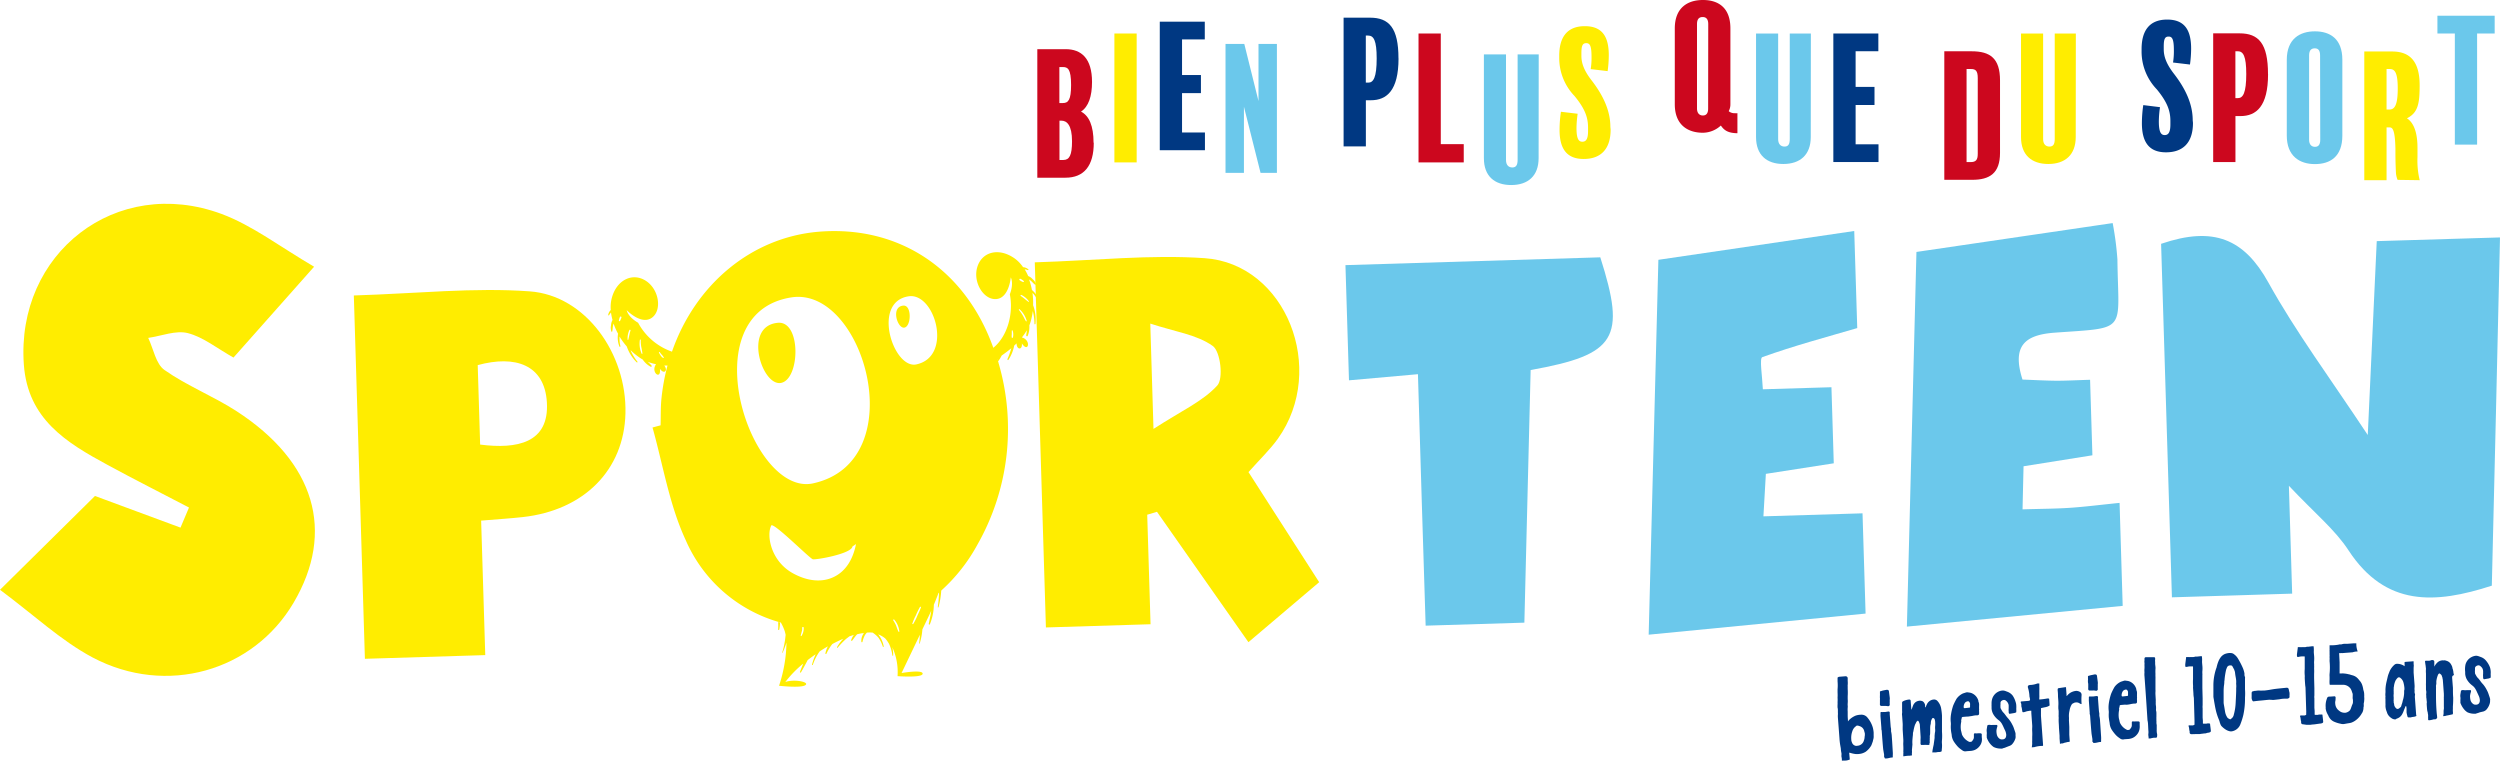 <svg id="Calque_1" data-name="Calque 1" xmlns="http://www.w3.org/2000/svg" viewBox="0 0 473.82 144.2">
  <defs>
    <style>
      .cls-1 {
        fill: #6bc8eb;
      }

      .cls-2 {
        fill: #ffed00;
      }

      .cls-3 {
        fill: #cc071e;
      }

      .cls-4 {
        fill: #003882;
      }
    </style>
  </defs>
  <path class="cls-1" d="M448.76,82.4c.64-13.81,1.16-25.07,1.7-36.7L473.82,45c-.53,22.55-1,44.23-1.55,66-10.76,3.5-20.13,4-27.13-6.65-2.6-4-6.44-7.07-11.33-12.28.25,8.26.43,14.18.62,20.44l-22.79.7c-.7-22.76-1.38-45-2.05-67,10-3.42,15.77-.9,20.34,7.35,5.18,9.34,11.62,18,18.83,28.89"/>
  <path class="cls-2" d="M0,111.78,18,94l16.21,6c.54-1.27,1.08-2.54,1.61-3.81-5.14-2.69-10.33-5.3-15.42-8.07C12.6,83.9,5.26,79.44,4.52,69.1,3,48,22,33.15,42,40.55c5.82,2.17,11,6.17,17.53,10L44.25,67.77c-3.12-1.75-5.7-3.87-8.63-4.63-2.28-.59-5,.54-7.53.9,1,2.08,1.44,4.94,3.09,6.09,4.27,3,9.23,4.94,13.61,7.77,14.94,9.66,18.8,22.87,10.85,36.34C48,127.21,31.56,132,17.57,124.62c-6-3.19-11.15-8.07-17.57-12.84"/>
  <path class="cls-2" d="M218.62,81.29c5.33-3.45,9.38-5.24,12.1-8.24,1.19-1.31.59-6.45-.87-7.48-3-2.15-7.18-2.71-11.84-4.24.21,6.93.36,11.71.61,20m18,8.14,13.4,20.87-13.41,11.37L219.28,97l-1.85.55c.21,6.73.41,13.46.63,20.76l-19.83.61c-.69-22.62-1.38-45.36-2.11-69.2,11.51-.35,21.91-1.5,32.19-.79C243.74,50,251.58,70,242.2,83.14c-1.5,2.09-3.41,3.9-5.53,6.29"/>
  <path class="cls-2" d="M91,84.26c7,.9,13.11-.3,12.65-8-.43-7.15-6-9-13.11-7.06.15,4.81.3,9.59.46,15.08M67.06,56c12-.37,22.77-1.55,33.34-.78S118.83,67,118.54,78.36C118.27,89.07,110.7,96.71,99.09,98c-2.29.25-4.6.4-7.9.67.26,8.38.51,16.65.78,25.49l-22.81.7C68.47,102,67.77,79.23,67.06,56"/>
  <path class="cls-1" d="M334.23,97.86,353,97.29c.19,6.17.37,12.14.58,19l-41.11,4c.63-24.11,1.22-47.2,1.84-71.05l37.12-5.46c.19,6.19.37,12.08.57,18.4-5.84,1.71-12,3.35-18,5.51-.56.2,0,3.62.11,6.09l13-.39c.15,5,.29,9.47.44,14.42l-12.87,2c-.14,2.49-.28,4.94-.46,8"/>
  <path class="cls-1" d="M363.22,47.75l37.19-5.47a59.06,59.06,0,0,1,.9,6.89c.16,13.93,2.1,12.87-11.88,13.88-5.62.41-8.16,2.45-6.11,8.89,2,.07,4.21.2,6.44.22,2,0,3.94-.11,6.37-.18.15,4.85.28,9.1.44,14.31l-13.05,2.08c-.06,2.6-.12,5-.19,8.17,3.41-.11,6.24-.11,9.05-.3s5.77-.57,9.34-.93c.19,6.43.38,12.58.59,19.52l-40.9,3.93c.61-24,1.2-46.83,1.81-71"/>
  <path class="cls-1" d="M255,50.25l48.3-1.48c4.89,15.32,3.07,18.45-13.2,21.36-.39,15.69-.79,31.53-1.19,47.88l-18.71.57c-.48-15.69-1-31.45-1.46-47.66l-13.07,1.16c-.22-7-.43-13.83-.67-21.83"/>
  <path class="cls-2" d="M147.84,118l-.36-.11a11.21,11.21,0,0,1,0,1.42c0,.12.18.14.21,0a7,7,0,0,0,.14-1.34m-.41-56.79c-6.68.62-3,12.12.62,11.39s3.83-11.8-.62-11.39m23.78-3.26c-2.45.23-1.09,4.44.22,4.17s1.41-4.31-.22-4.17M195,57.11a.07.07,0,0,1-.09.1c-.49-.37-.93-.77-1.44-1.11a.11.11,0,0,1,.12-.19,3.64,3.64,0,0,1,1.41,1.2m-1.1-3.66a2.39,2.39,0,0,1-.63-.34.15.15,0,0,1,.15-.26,3,3,0,0,1,.6.4.12.12,0,0,1-.12.2m-.66,5.17a4.61,4.61,0,0,1,1.35,2.2.08.08,0,0,1-.14.06c-.23-.33-.38-.71-.58-1.05a6.86,6.86,0,0,0-.76-1.09.09.09,0,0,1,.13-.12M191.92,64c0,.06-.13,0-.16,0a2,2,0,0,1,0-.6c0-.22,0-.45,0-.67s.17-.13.19,0a2.41,2.41,0,0,1,0,1.33m-2.83,4-.09.14,0-.07.11-.07h0m-15.44,1c-4.35,1-8.56-11.81-1.5-12.9,5-.78,8.47,11.38,1.5,12.9M154.1,91.61c-11.87,2.6-23.37-32.28-4.08-35.25,13.75-2.12,23.12,31.08,4.08,35.25m-7.94,8c.36-.75,7.12,6.06,7.87,6.38.43.18,7.36-1,7.54-2.43.23-.14.45-.29.67-.45-.59,3-2,5.15-4.13,6.2-2.25,1.13-5.05.89-7.87-.68-4.14-2.3-5-7.15-4.08-9M150,118.51h0m1.76,2c.06-.39.2-.74.27-1.12a3.23,3.23,0,0,0,0-.53h0l.29,0h0a2.63,2.63,0,0,1-.42,1.67.09.09,0,0,1-.16-.06m2.94-1.34h0m2.59.14h0m2.88-.06.65,0-.65,0m3.19-.31.19,0-.19,0m5.82-1.41h0l.29-.09h0a4.07,4.07,0,0,1,1,2.28c0,.09-.13.14-.17,0-.23-.42-.34-.9-.54-1.33a8.29,8.29,0,0,0-.53-.91m3.71.73a9.39,9.39,0,0,1,.64-1.5,16.56,16.56,0,0,1,.8-1.64h0a.05.05,0,0,0,0,0h0a.11.11,0,0,1,.19.09c-.18.51-.43,1-.65,1.49a10.56,10.56,0,0,1-.82,1.65c-.06.08-.21,0-.18-.08m3.27-4.35h0M125.81,67.73c0,.07,0,.15-.11.11-.38-.17-.62-.68-.82-1,0-.1.1-.19.16-.1s.27.36.42.54a1.85,1.85,0,0,1,.35.48M121.75,67c0,.09-.1.12-.15,0a4.66,4.66,0,0,1-.33-2.56.09.09,0,0,1,.18,0,6.42,6.42,0,0,0,.09,1.32,11.84,11.84,0,0,1,.21,1.19m-2.24-4.34c-.19.58-.28,1.18-.43,1.77a.07.07,0,0,1-.13,0,3.72,3.72,0,0,1,.34-1.83.12.12,0,0,1,.22.07m-1.73-2.45a2.8,2.8,0,0,1-.28.67.12.12,0,0,1-.21-.08,2.75,2.75,0,0,1,.21-.69.15.15,0,0,1,.28.1m78.61-6.28a2.3,2.3,0,0,0-.7-1,2.06,2.06,0,0,0-.82-.57h0a9.66,9.66,0,0,0-.67-1.28,3.89,3.89,0,0,1,.61.16c.09,0,.16-.09.09-.15a1.67,1.67,0,0,0-1-.41h0a6.65,6.65,0,0,0-1.57-1.64c-3-2.14-6.21-1.3-7.1,1.6s1.21,6.3,3.62,6.08,2.72-4.11,2.72-4.11.63,1.07-.18,3.21c.71,3.53-.38,7.91-3.13,10.14-5.28-14.81-17.81-23.26-33.1-22C142.33,45,131.75,54,127.36,66.65a11.6,11.6,0,0,1-6.42-5.48c-2-1.16-2.16-2.38-2.16-2.38s2.69,2.82,4.7,1.48,1.51-5.31-1-7-5.59-.3-6.53,3.22a6.76,6.76,0,0,0-.19,2.27h0a1.63,1.63,0,0,0-.49.92c0,.09.12.15.16.07a3.92,3.92,0,0,1,.37-.51,10.71,10.71,0,0,0,.29,1.41h0a2.18,2.18,0,0,0-.28,1,2.25,2.25,0,0,0,.06,1.18.09.09,0,0,0,.16,0c.09-.35.09-.73.15-1.09a3.59,3.59,0,0,1,.11-.41h0a12.49,12.49,0,0,0,.85,1.92h0a4.5,4.5,0,0,0,.26,2.42c0,.1.22.06.19-.05a5.15,5.15,0,0,1-.17-1.51,1.73,1.73,0,0,1,0-.32h0a13.57,13.57,0,0,0,1.37,1.87,7.79,7.79,0,0,0,1.87,3c.09.07.22,0,.15-.12a9.68,9.68,0,0,1-1.27-2.06.36.36,0,0,0,0-.09h0a11.93,11.93,0,0,0,1.65,1.36c.2.14.41.27.62.39h0a4.19,4.19,0,0,0,1.52,1.37c.13.07.25-.12.16-.22a8,8,0,0,0-.72-.71h0a10.13,10.13,0,0,0,1.57.45h0c-1.1,1.52,1,3.13.73.86.79,1.15,1.59.35.83-.61h0l.61,0h0a40.09,40.09,0,0,0-1.13,6.1c-.19,1.73-.13,3.49-.18,5.23l-1.53.41c2,7.13,3.19,14.66,6.27,21.3A27.57,27.57,0,0,0,148,118h0a9.39,9.39,0,0,1,.73,1.62c.06.23.13.47.17.72h0c-.06.45-.09.91-.18,1.36a14.52,14.52,0,0,1-.48,2s.07.09.09,0a18.52,18.52,0,0,0,.73-1.91h0a27.15,27.15,0,0,1-1.41,8.18s4.17.48,5-.12-2.14-1.19-3.81-.59a20.31,20.31,0,0,1,3.4-3.49h0c-.22.53-.44,1.07-.63,1.59,0,.11.13.17.19.08.43-.75.87-1.54,1.28-2.34h0c.49-.38,1-.75,1.52-1.11h0a11.53,11.53,0,0,0-.71,2,.09.09,0,0,0,.17,0,9.19,9.19,0,0,1,1.12-2.29,2.27,2.27,0,0,1,.18-.25c.51-.33,1-.65,1.55-.95h0a4.78,4.78,0,0,0-.47,1.31.1.1,0,0,0,.19.08,9.61,9.61,0,0,1,1-1.68,1.07,1.07,0,0,1,.14-.16c.69-.37,1.39-.71,2.07-1h0a8.27,8.27,0,0,0-1.21,1.61c0,.08.07.18.13.1a13.91,13.91,0,0,1,1.39-1.48c.24-.24.56-.45.84-.68h0l.85-.27a3.35,3.35,0,0,0-.53,1c0,.1.11.19.18.11.31-.38.57-.79.9-1.16a.46.46,0,0,1,.07-.07,8.87,8.87,0,0,1,1.28-.23h0a1.37,1.37,0,0,0-.13.2,2.35,2.35,0,0,0-.36,1.44c0,.12.19.16.22,0a4.82,4.82,0,0,1,.48-1.28,2.81,2.81,0,0,1,.35-.44h0a5.64,5.64,0,0,1,1.1,0h0a5.7,5.7,0,0,1,1.08.94,6.12,6.12,0,0,1,.83,1.68.09.09,0,1,0,.18,0,5,5,0,0,0-1.06-2.3,4.71,4.71,0,0,1,1.35.79h0a6.16,6.16,0,0,1,.71,1,7.24,7.24,0,0,1,.64,2.22c0,.09.14.06.15,0a5.65,5.65,0,0,0-.17-1.58,11.32,11.32,0,0,1,1,5.5s4.76.36,4.76-.47-4-.12-4-.12,1.6-3.33,3.47-7.25h0a15.3,15.3,0,0,1-.14,1.65.06.06,0,0,0,.11,0,12.23,12.23,0,0,0,.51-2.68h0c.43-.89.86-1.79,1.28-2.68.13-.27.26-.55.39-.85-.1.84-.31,1.66-.47,2.49,0,.12.15.21.21.09a10.15,10.15,0,0,0,.76-3.72h0c.29-.68.58-1.42.87-2.19h0l.51-.43c-.13.12-.27.22-.4.33a24.92,24.92,0,0,1-.23,2.73c0,.09.12.13.14,0a15.41,15.41,0,0,0,.51-3.12,32.69,32.69,0,0,0,6.86-8.71,44.39,44.39,0,0,0,4-34.43c0-.11-.07-.2-.09-.3a6.2,6.2,0,0,0,.54-.83l.15-.28c.56-.39,1.18-.85,1.81-1.37,0,.06,0,.13-.05.19a13.45,13.45,0,0,1-.68,1.87c0,.13.12.25.2.12a7.47,7.47,0,0,0,1.09-2.69h0l.45-.42h0c0,1.23,1.14,1.35,1,0,1.24,1.92,1.83-.64,0-1.13h0a9.34,9.34,0,0,0,.94-1.35h0c0,.34-.1.67-.11,1,0,.13.21.2.27.07a4.44,4.44,0,0,0,.32-2h0q.14-.35.24-.69a12.6,12.6,0,0,0,.42-2.1h0l0,.1a9.67,9.67,0,0,1,.31,2.39c0,.13.17.12.19,0a7.85,7.85,0,0,0-.45-3.53,12.64,12.64,0,0,0-.12-2.31h0a2.5,2.5,0,0,1,.23.23,5.37,5.37,0,0,1,.82,1.28c.05.1.21,0,.18-.08a4.26,4.26,0,0,0-1.33-2h0a11.87,11.87,0,0,0-.55-2h0l.34.25c.28.24.51.54.81.75.06.05.14,0,.12-.09"/>
  <polygon class="cls-1" points="472.81 2.98 461.96 2.98 461.96 6.35 465.26 6.35 465.26 27.41 469.48 27.41 469.48 6.35 472.81 6.35 472.81 2.98"/>
  <path class="cls-2" d="M454.44,16.76c0,3.27-.63,4-1.59,4h-.53V13.08h.57c.92,0,1.55.51,1.55,3.68m4.16,17.39a15.68,15.68,0,0,1-.42-4.35V28c0-1.56-.19-4.41-2-5.58,2.13-1.05,2.41-2.86,2.41-6.25,0-4.48-1.8-6.41-5.2-6.41H448.1V34.15h4.22v-10h.6c.51,0,1,.38,1.08,4,0,1.56,0,2.35.09,4.48a4.49,4.49,0,0,0,.32,1.46Z"/>
  <path class="cls-1" d="M439.75,26.53c0,.92-.38,1.3-1,1.3s-1.11-.41-1.11-1.33v-16c0-1,.44-1.34,1.08-1.34s1,.38,1,1.34Zm4.19-15.2c0-4-2.35-5.39-5.2-5.39s-5.33,1.42-5.33,5.39V25.7c0,3.9,2.44,5.4,5.33,5.4s5.2-1.4,5.2-5.4Z"/>
  <path class="cls-3" d="M425.73,14c0,3.65-.63,4.6-1.59,4.6h-.47V9.71h.44c1.05,0,1.62.92,1.62,4.32m4.12,0c0-5.78-1.77-7.71-5.39-7.71h-5V30.72h4.22V22h.95c3,0,5.23-1.84,5.23-7.93"/>
  <path class="cls-4" d="M415.58,22.79c0-3.11-1.4-6-3.49-8.72-1.49-1.91-2-3.33-2-4.73V8.83c0-1.43.22-1.9.92-1.9s1,.51,1,2.63a13.23,13.23,0,0,1-.16,2.29l3.21.38a22,22,0,0,0,.22-3c0-3.33-1.08-5.52-4.54-5.52-3.61,0-4.85,2.41-4.85,5.59v.38a10.33,10.33,0,0,0,2.89,7.26c2.06,2.51,2.57,4.16,2.57,6v.66c0,1.49-.39,2-1.08,2s-1.11-.54-1.11-2.6a19.87,19.87,0,0,1,.22-2.69l-3.17-.39a24,24,0,0,0-.26,3.43c0,3.52,1.3,5.52,4.57,5.52,3.08,0,5.11-1.68,5.11-5.58Z"/>
  <path class="cls-2" d="M393.43,6.35h-4v20c0,1-.29,1.43-1,1.43s-1.2-.48-1.2-1.4V6.35h-4.19V26c0,3.36,2,5.08,5.17,5.08s5.2-1.72,5.2-5.11Z"/>
  <path class="cls-3" d="M374.84,29.16c0,1.15-.35,1.56-1.36,1.56h-.76V13.08h.82c.89,0,1.3.32,1.3,1.71Zm4.22-13.92c0-4.19-1.87-5.52-5.39-5.52H368.5V34.08h5.27c3.33,0,5.29-1.23,5.29-5.11Z"/>
  <polygon class="cls-4" points="356.03 27.35 351.69 27.35 351.69 19.9 355.27 19.9 355.27 16.47 351.69 16.47 351.69 9.71 356 9.71 356 6.35 347.47 6.35 347.47 30.71 356.03 30.71 356.03 27.35"/>
  <path class="cls-1" d="M343.21,6.35h-4v20c0,1-.29,1.43-1,1.43s-1.2-.48-1.2-1.4V6.35h-4.19V26c0,3.36,2,5.08,5.17,5.08s5.2-1.72,5.2-5.11Z"/>
  <path class="cls-3" d="M323.74,20.59c0,.92-.38,1.3-1,1.3s-1.11-.41-1.11-1.33v-16c0-1,.44-1.33,1.08-1.33s1.05.38,1.05,1.33Zm5.55.86a1.3,1.3,0,0,1-.45,0,1.65,1.65,0,0,1-1.2-.38,2.74,2.74,0,0,0,.32-1.34V5.39c0-4-2.35-5.39-5.21-5.39s-5.33,1.43-5.33,5.39V19.76c0,3.91,2.45,5.4,5.33,5.4a5.09,5.09,0,0,0,3.4-1.37c.63.92,1.36,1.43,3.14,1.46Z"/>
  <path class="cls-2" d="M305.21,24.05c0-3.11-1.4-6-3.49-8.73-1.49-1.9-2-3.33-2-4.72v-.51c0-1.43.22-1.91.92-1.91s1,.51,1,2.64a13,13,0,0,1-.16,2.28l3.21.38a22,22,0,0,0,.22-3c0-3.33-1.08-5.52-4.54-5.52-3.61,0-4.85,2.41-4.85,5.58v.38a10.37,10.37,0,0,0,2.89,7.27c2.06,2.5,2.57,4.15,2.57,6v.67c0,1.49-.38,2-1.08,2s-1.11-.54-1.11-2.6a20,20,0,0,1,.22-2.7l-3.17-.38a23.91,23.91,0,0,0-.26,3.43c0,3.52,1.3,5.52,4.57,5.52,3.08,0,5.11-1.69,5.11-5.59Z"/>
  <path class="cls-1" d="M291.63,10.31h-4v20c0,.95-.28,1.43-1,1.43s-1.2-.48-1.2-1.4V10.31h-4.19V30c0,3.36,2,5.07,5.17,5.07s5.2-1.71,5.2-5.1Z"/>
  <polygon class="cls-3" points="277.42 27.32 273.07 27.32 273.07 6.35 268.85 6.35 268.85 30.78 277.42 30.78 277.42 27.32"/>
  <path class="cls-4" d="M260.92,11.06c0,3.65-.63,4.6-1.58,4.6h-.48V6.74h.44c1.05,0,1.62.92,1.62,4.32m4.13,0c0-5.77-1.78-7.71-5.4-7.71h-5V27.75h4.22V19h.95c3,0,5.24-1.84,5.24-7.93"/>
  <polygon class="cls-1" points="242.01 8.33 238.52 8.33 238.52 19.15 235.83 8.33 232.27 8.33 232.27 32.76 235.76 32.76 235.76 20.23 238.91 32.76 242.01 32.76 242.01 8.33"/>
  <polygon class="cls-4" points="228.37 25.11 224.03 25.11 224.03 17.65 227.61 17.65 227.61 14.22 224.03 14.22 224.03 7.47 228.34 7.47 228.34 4.11 219.81 4.11 219.81 28.47 228.37 28.47 228.37 25.11"/>
  <rect class="cls-2" x="211.21" y="6.35" width="4.22" height="24.43"/>
  <path class="cls-3" d="M203.18,26.77c0,2.66-.5,3.55-1.65,3.55h-.73V22.87h.38c1,0,2,.82,2,3.9M203,16.11c0,2.85-.54,3.42-1.55,3.42h-.67V12.71h.67c.89,0,1.55.29,1.55,3.4m4.26,10.94c0-3.23-.86-5.11-2.38-5.9,1.42-.92,2.09-2.89,2.09-5.61,0-4.45-2-6.22-5-6.22h-5.37V33.68h5.33c3.53,0,5.37-2.25,5.37-6.63"/>
  <g>
    <path class="cls-4" d="M349.75,144.15l-.35,0a.91.91,0,0,1-.31,0c0-.18,0-.42-.08-.72a2,2,0,0,1,0-.34,2,2,0,0,0,0-.34,5.07,5.07,0,0,1-.12-.79c0-.14-.05-.36-.1-.65a11.36,11.36,0,0,1-.16-1.36l-.08-1.08-.22-2.89a4,4,0,0,1,0-.47,2.47,2.47,0,0,0,0-.46c0-.1,0-.23,0-.39s0-.33-.06-.53a5.34,5.34,0,0,1,0-.6,3,3,0,0,0,0-.44,6.46,6.46,0,0,0,0-.88,7.46,7.46,0,0,0,0-.95c0-.15,0-.35,0-.62a8.53,8.53,0,0,0,0-1.5c0-.11,0-.28,0-.5,0,0,0-.06,0-.09a.14.14,0,0,1,0-.09s0-.06.08-.09a.45.45,0,0,1,.3-.11l1.12-.09a.38.38,0,0,1,.27.08.38.38,0,0,1,.15.24c0,.08,0,.26,0,.56a4.37,4.37,0,0,1,0,.81.75.75,0,0,0,0,.22l0,.51a10.43,10.43,0,0,1,0,1.36v.55a4.24,4.24,0,0,1,0,.8,2.71,2.71,0,0,0,0,.41,1.6,1.6,0,0,1,0,.41,5.11,5.11,0,0,0,0,.75c0,.35,0,.59,0,.72,0,.47.05.82.05,1a.36.36,0,0,0,0,.13l.21-.26a4,4,0,0,1,1.22-.82,3.26,3.26,0,0,1,1-.18,1.44,1.44,0,0,1,1.3.59,5.13,5.13,0,0,1,1,1.91,5.78,5.78,0,0,1,.14.88c0,.32,0,.52,0,.61a1.78,1.78,0,0,1-.06.64c-.06.23-.09.37-.1.43-.14.39-.23.64-.28.75a3.87,3.87,0,0,1-1.06,1.2,2.79,2.79,0,0,1-1.29.43,2.86,2.86,0,0,1-.72,0,5.74,5.74,0,0,1-.86-.19l-.2-.07a.25.25,0,0,0-.05.22l.09,1a.12.12,0,0,1-.1.14l-.32.09a1.1,1.1,0,0,1-.33.05Zm2.29-2.81a1.34,1.34,0,0,0,1.22-1,1.92,1.92,0,0,0,.13-.56,2.69,2.69,0,0,1,.05-.4,1.55,1.55,0,0,0,0-.23,1.28,1.28,0,0,1,0-.17l-.1-.34a1.27,1.27,0,0,0-.84-1,2.36,2.36,0,0,0-.41-.12l-.11,0a.27.27,0,0,0-.21.11,1.77,1.77,0,0,0-.69.93,3.68,3.68,0,0,0-.21,1.58v.11a1.85,1.85,0,0,0,.15.52.93.93,0,0,0,.79.6Z"/>
    <path class="cls-4" d="M357.06,133.8l-.46,0a.26.26,0,0,1-.19-.06.26.26,0,0,1-.11-.16,1,1,0,0,1,0-.25l0-.72a1.78,1.78,0,0,0,0-.35,1,1,0,0,1,0-.29.57.57,0,0,1,0-.18.31.31,0,0,0,0-.17l0-.46a.13.13,0,0,1,.12-.16,3.05,3.05,0,0,0,.41-.12l.36-.07.36-.07.1,0c.22,0,.34.09.36.32l.15,1.14a1.53,1.53,0,0,1,0,.39,1.9,1.9,0,0,0,0,.32,5.9,5.9,0,0,0,0,.61.29.29,0,0,1-.11.26.33.33,0,0,1-.27.06A3,3,0,0,0,357.06,133.8Zm.13,9.76c-.06,0-.1-.05-.1-.17l0-.37-.17-1q-.11-1.11-.27-3.36a1.27,1.27,0,0,0-.07-.41.71.71,0,0,1,0-.22l-.17-2.23a2.91,2.91,0,0,1,0-.42,2.54,2.54,0,0,1,0-.31q0-.12.12-.12a.58.58,0,0,1,.19,0,.52.52,0,0,0,.18,0l.2,0a.51.51,0,0,1,.17,0l.57-.09.17,0c.05,0,.1.06.15.17a.34.34,0,0,1,0,.17.69.69,0,0,0,0,.2l.17,2.24a4,4,0,0,0,.08.5v.48a5,5,0,0,1,.14,1l.07,1,.12,2a3.36,3.36,0,0,1,0,.45,2.48,2.48,0,0,0,0,.39.12.12,0,0,1-.08.11l-.09,0a.12.12,0,0,1-.13,0l-.44.1a2.43,2.43,0,0,1-.47.08h-.26A.2.2,0,0,1,357.19,143.56Z"/>
    <path class="cls-4" d="M360.73,143.16q0-.1,0-.33a1.21,1.21,0,0,0,0-.39,10.57,10.57,0,0,0,0-1.11,4.85,4.85,0,0,1,0-.66,4.25,4.25,0,0,0,0-.51l-.12-1.89c0-.09,0-.26,0-.53a6.07,6.07,0,0,0,0-.61l-.11-1.52a1.29,1.29,0,0,1,0-.46,1.77,1.77,0,0,0,0-.42c0-.18,0-.43,0-.75s0-.62,0-.8a.32.32,0,0,1,.1-.22l.14-.08a3.19,3.19,0,0,1,1.11-.3c.17,0,.27.07.28.26l.11,1.47c0,.09,0,.15.06.17l.27-.74a1.58,1.58,0,0,1,.55-.71,1.62,1.62,0,0,1,.75-.23,1.41,1.41,0,0,1,.5.1.84.84,0,0,1,.26.22,1.38,1.38,0,0,1,.23.49l0,.13a1.34,1.34,0,0,1,0,.21q0,.12.06.12l.08-.12a2,2,0,0,1,.07-.19,1,1,0,0,1,.08-.15,1.59,1.59,0,0,1,.9-.93,1.43,1.43,0,0,1,.42-.1.86.86,0,0,1,.77.32,2.85,2.85,0,0,1,.64,1.26,11.34,11.34,0,0,1,.18,1.48c0,.11,0,.25,0,.42s0,.38,0,.62,0,.74,0,1.19,0,.8,0,.81a10.18,10.18,0,0,1,0,1.6,3.35,3.35,0,0,0,0,.71,5,5,0,0,1,0,.66l-.06.71s0,.06-.14.1a.61.61,0,0,1-.22.06h-.17a.12.12,0,0,1-.12,0l-.44.08-.59,0a.06.06,0,0,1-.08,0,.12.12,0,0,1,0-.11,4.14,4.14,0,0,1,.09-.6q.07-.4.15-.72l.18-1.31,0-.19,0-.21.05-.54a2,2,0,0,0,.06-.66,3.32,3.32,0,0,1,0-.71,4.24,4.24,0,0,0,0-.64c0-.06,0-.23-.08-.52a.34.34,0,0,0-.13-.22.32.32,0,0,0-.2-.09c-.05,0-.1,0-.17.12a1.58,1.58,0,0,0-.24.68c0,.13,0,.31-.08.53a4.13,4.13,0,0,0-.05.56q0,.18,0,.66c0,.31,0,.6-.08.85a2.12,2.12,0,0,1,0,.51,1.55,1.55,0,0,1,0,.26,1.25,1.25,0,0,0,0,.34.67.67,0,0,1,0,.17.65.65,0,0,0-.06.23.47.47,0,0,1,0,.14.16.16,0,0,1-.11.05h-.2a1,1,0,0,1-.25,0,1.91,1.91,0,0,0-.42,0l-.3,0a.28.28,0,0,1-.14,0,.12.12,0,0,1-.13,0A.25.25,0,0,1,364,141a1.36,1.36,0,0,1,0-.29.25.25,0,0,1,0-.12.49.49,0,0,0,0-.12,3.56,3.56,0,0,1,0-.44,3,3,0,0,0,0-.51l-.14-2.2a1,1,0,0,0-.08-.27l-.09-.25-.05-.07s0,0-.05-.05a.17.17,0,0,0-.13-.08.12.12,0,0,0-.09.07.84.84,0,0,0-.17.17,3.26,3.26,0,0,1-.15.32,1.43,1.43,0,0,0-.13.28,8.38,8.38,0,0,0-.24.94,3.33,3.33,0,0,1-.12.52c0,.16,0,.4-.05.73l-.05.57a5.63,5.63,0,0,0,0,.89l-.1,1.09a2.48,2.48,0,0,1,0,.55.27.27,0,0,0,0,.13.5.5,0,0,0,0,.15.18.18,0,0,1,0,.16l-.44.06c-.47,0-.82.07-1.05.1S360.74,143.27,360.73,143.16Z"/>
    <path class="cls-4" d="M372,142.27c-.18-.12-.37-.26-.55-.4a3.26,3.26,0,0,1-.46-.43,7.66,7.66,0,0,1-.66-.86,2.82,2.82,0,0,1-.41-1.07,3.55,3.55,0,0,0-.08-.57,7.28,7.28,0,0,1-.1-.79,5.19,5.19,0,0,1,0-.76,3.3,3.3,0,0,0,0-.39,5.49,5.49,0,0,1,0-1.39,10.2,10.2,0,0,1,.45-1.91,11.69,11.69,0,0,1,.64-1.28,3.12,3.12,0,0,1,1.22-1l.45-.14a.89.89,0,0,1,.37-.07l.44.06a1.77,1.77,0,0,1,.6.21,2.17,2.17,0,0,1,1.05,1.34c0,.08,0,.19.08.32a1.5,1.5,0,0,1,.05.31,1.11,1.11,0,0,1,0,.31c0,.12,0,.21,0,.29a1.84,1.84,0,0,0,0,.26,1.06,1.06,0,0,1,0,.27,1.08,1.08,0,0,0,0,.27,1.6,1.6,0,0,1,0,.32.39.39,0,0,1-.06.29.45.45,0,0,1-.26.11l-.12,0-.1,0a4.82,4.82,0,0,0-.79.13l-.43.06a2.13,2.13,0,0,1-.53.05l-.7.06a.51.51,0,0,0-.24.06.29.29,0,0,0-.07.2,1.86,1.86,0,0,1-.07.28.85.85,0,0,0,0,.35,4.44,4.44,0,0,0-.1,1.31,2.47,2.47,0,0,0,.14.71c0,.09,0,.17.05.24s0,.15.05.22a2.76,2.76,0,0,0,1,1.16l.35.2a.92.92,0,0,0,.29,0,.32.32,0,0,0,.21-.08.76.76,0,0,0,.18-.23.89.89,0,0,0,.22-.59l0-.49a.2.2,0,0,1,.06-.18.23.23,0,0,1,.18-.05,1.66,1.66,0,0,0,.51,0l.49,0a.58.58,0,0,1,.17.06.17.17,0,0,1,.08.14c0,.06,0,.23,0,.53a2.47,2.47,0,0,1,0,.82,2.14,2.14,0,0,1-.51,1,2.22,2.22,0,0,1-.93.65,3.08,3.08,0,0,1-.56.13l-.86.06A.93.93,0,0,1,372,142.27Zm.71-8.09.52-.06c.11,0,.15-.05.15-.12l0-.35a1.83,1.83,0,0,0,0-.33c-.1-.29-.23-.42-.41-.41a.88.88,0,0,0-.39.14.59.59,0,0,0-.18.17,1.32,1.32,0,0,0-.22.87c0,.06.05.1.14.13Z"/>
    <path class="cls-4" d="M377.87,141.59a3.1,3.1,0,0,1-.69-.64,3.8,3.8,0,0,1-.63-1.14,1.3,1.3,0,0,1,0-.26,1.49,1.49,0,0,1,0-.4,3.15,3.15,0,0,0,0-.39,1.82,1.82,0,0,1,0-.61q.06-.35.09-.57c0-.09.08-.15.23-.19a.82.82,0,0,1,.3,0,2.64,2.64,0,0,0,.58,0l.5,0h.18q.09,0,.12.12a.58.58,0,0,1,0,.2,1.42,1.42,0,0,1-.05.16.65.65,0,0,0-.05.22,1.66,1.66,0,0,0-.06.65,2.35,2.35,0,0,0,.05.39,1.31,1.31,0,0,0,.55.89.72.72,0,0,0,.51.11.67.67,0,0,0,.62-.31,1.15,1.15,0,0,0,.11-.64,2.35,2.35,0,0,0-.22-.76c-.14-.29-.23-.48-.28-.6a6.61,6.61,0,0,0-.36-.71,2.28,2.28,0,0,0-.46-.53l-.23-.18a3.73,3.73,0,0,1-.92-1.08,2.6,2.6,0,0,1-.3-1.06c0-.1,0-.22,0-.35a3.24,3.24,0,0,1,0-.46,3,3,0,0,1,.09-.91,2.26,2.26,0,0,1,1.17-1.44,2.1,2.1,0,0,1,.84-.23,1.54,1.54,0,0,1,.53.1l.37.14a2.21,2.21,0,0,1,1,.73A4.1,4.1,0,0,1,382,133a2.42,2.42,0,0,1,.14.7,4.43,4.43,0,0,1,0,.62,5.3,5.3,0,0,1,0,.66.53.53,0,0,1-.24.12,1.44,1.44,0,0,1-.32.07l-.35.06-.35.06a.18.18,0,0,1-.13-.11.61.61,0,0,1-.05-.18.81.81,0,0,0,0-.16,3,3,0,0,1,0-.59v-.49a1,1,0,0,0-.13-.49,1.24,1.24,0,0,0-.35-.44.57.57,0,0,0-.38-.17.74.74,0,0,0-.46.15.49.49,0,0,0-.23.36c0,.08,0,.2,0,.37a1.79,1.79,0,0,0,0,.47.4.4,0,0,0,0,.15l.06.16.19.33a1.79,1.79,0,0,0,.4.5l.31.4a5.66,5.66,0,0,0,.54.67,5.34,5.34,0,0,1,.74,1.13,3.92,3.92,0,0,1,.32.74c.1.28.16.48.2.59a1.69,1.69,0,0,1,.09.34,1.1,1.1,0,0,1,0,.25v.11a2,2,0,0,1,0,.49,2.93,2.93,0,0,1-.68,1.22,1.42,1.42,0,0,1-.55.31l-.54.21a2.61,2.61,0,0,1-.6.2.5.5,0,0,1-.37.07A3.14,3.14,0,0,1,377.87,141.59Z"/>
    <path class="cls-4" d="M385.09,141.58a5.72,5.72,0,0,0,.07-.7,3.75,3.75,0,0,1,0-.54c0-.12,0-.36,0-.72a8.2,8.2,0,0,0,0-1,6,6,0,0,1,0-.73,3.84,3.84,0,0,0,0-.45l-.17-2.34a1.7,1.7,0,0,0,0-.25c0-.1,0-.15,0-.15l-.26,0-.42.08c-.14,0-.39.12-.73.2h-.09c-.1,0-.16,0-.18-.07s-.06-.3-.1-.56a2.13,2.13,0,0,0-.11-.47s0-.17,0-.33a1.25,1.25,0,0,0-.13-.45v0A.16.16,0,0,1,383,133a.2.2,0,0,1,.14-.06l1.12-.09a1.2,1.2,0,0,0,.4-.07.2.2,0,0,0,.09-.2,3.75,3.75,0,0,0-.11-.57,6.54,6.54,0,0,0-.3-1.72.61.61,0,0,1,0-.17.2.2,0,0,1,.08-.19,1.51,1.51,0,0,1,.3-.11h.09a4.09,4.09,0,0,0,1.32-.28.42.42,0,0,1,.14,0h.13l.06,0s.05,0,.05,0c0,.2,0,.44,0,.7a5.82,5.82,0,0,1,0,.6v.88a3.84,3.84,0,0,1,0,.48,1.47,1.47,0,0,0,0,.38,14.48,14.48,0,0,0,1.53-.2c.22,0,.33,0,.34.15l.08,1.12s0,.09-.12.14a2.37,2.37,0,0,1-.79.26l-.61.13c-.09,0-.13.08-.12.14s0,.37,0,.67v.7l.4,5.51a.18.18,0,0,1-.07.17.38.38,0,0,1-.17,0,5.45,5.45,0,0,0-1.44.24,1.46,1.46,0,0,1-.31,0C385.13,141.71,385.08,141.67,385.09,141.58Z"/>
    <path class="cls-4" d="M390.42,141a.1.1,0,0,1,0-.07l-.07-.94a1.3,1.3,0,0,1,0-.27.62.62,0,0,1,0-.2l-.12-1.58c0-.43-.05-.89-.06-1.36v-.33a1.3,1.3,0,0,0,0-.35,2,2,0,0,1,0-.4c0-.11,0-.21,0-.28l0-.44-.06-.53s0-.18,0-.42a6.38,6.38,0,0,0,0-1l-.06-.77c0-.26,0-.65-.06-1.18a.9.9,0,0,1,0-.24.27.27,0,0,1,.06-.16s.07-.05.15-.06l1.22-.18.15,0s0,.05,0,.12l.1,1.32a.7.7,0,0,0,0,.21s0,0,0,0,0,0,0,0l.06,0,.14-.15a2.29,2.29,0,0,1,.86-.61,2.47,2.47,0,0,1,.78-.19,1.42,1.42,0,0,1,.75.23.67.67,0,0,1,.25.38,1.58,1.58,0,0,1,0,.31,10.37,10.37,0,0,0,0,1.41c0,.09,0,.14,0,.16a.15.15,0,0,1-.1,0,.81.81,0,0,1-.28-.13,1.05,1.05,0,0,0-.69-.17,1.43,1.43,0,0,0-.31.06,1,1,0,0,1-.22.11.67.67,0,0,0-.3.28,3.23,3.23,0,0,0-.38,1.12,4.22,4.22,0,0,0-.1,1.33,1,1,0,0,1,0,.17,1.09,1.09,0,0,0,0,.18,1.14,1.14,0,0,0,0,.27l.06,1.12,0,.37,0,1.12.08,1.17a.14.14,0,0,1-.14.18,2,2,0,0,0-.48.08.9.9,0,0,1-.22.05.79.79,0,0,0-.23.07,2.28,2.28,0,0,1-.36.1l-.29,0S390.44,141.06,390.42,141Z"/>
    <path class="cls-4" d="M396.54,130.88l-.46,0a.25.25,0,0,1-.19-.05.26.26,0,0,1-.11-.17.92.92,0,0,1,0-.24l0-.73a1.91,1.91,0,0,0-.05-.35.9.9,0,0,1,0-.28.4.4,0,0,1,0-.19.38.38,0,0,0,0-.16l0-.46a.13.13,0,0,1,.12-.16l.41-.12.36-.07.36-.08.11,0c.21,0,.33.09.35.32l.15,1.14a1.47,1.47,0,0,1,0,.38,1.93,1.93,0,0,0,0,.32,6.07,6.07,0,0,0,0,.62.27.27,0,0,1-.11.25.29.29,0,0,1-.26.07A2,2,0,0,0,396.54,130.88Zm.13,9.76c-.06,0-.09,0-.1-.17l0-.38-.16-1q-.11-1.12-.27-3.36a1.39,1.39,0,0,0-.08-.41.78.78,0,0,1,0-.22l-.16-2.24a3.08,3.08,0,0,1,0-.42,2.85,2.85,0,0,1,0-.31A.15.15,0,0,1,396,132l.19,0a.52.52,0,0,0,.18,0,.6.6,0,0,0,.2,0l.17,0,.57-.08.18,0s.09.05.14.17a.41.41,0,0,1,0,.17.49.49,0,0,0,0,.2l.17,2.23a3.84,3.84,0,0,0,.08.51v.48a4.73,4.73,0,0,1,.14,1l.07,1,.13,2a3.36,3.36,0,0,1,0,.45c0,.17,0,.3,0,.38a.12.12,0,0,1-.08.12l-.08,0a.21.21,0,0,1-.13,0l-.45.1a3.55,3.55,0,0,1-.47.08h-.26Z"/>
    <path class="cls-4" d="M401.94,140.05c-.18-.12-.37-.25-.56-.4a3.77,3.77,0,0,1-.45-.43,7.66,7.66,0,0,1-.66-.86,2.82,2.82,0,0,1-.41-1.07,5.29,5.29,0,0,0-.08-.57c-.06-.35-.09-.61-.11-.79a6.7,6.7,0,0,1,0-.76,3.24,3.24,0,0,0,0-.38,5.56,5.56,0,0,1,0-1.4,10.2,10.2,0,0,1,.45-1.91,11.69,11.69,0,0,1,.64-1.28,3.12,3.12,0,0,1,1.22-1l.45-.14a.87.87,0,0,1,.37-.07l.44.06a1.77,1.77,0,0,1,.6.21,2.2,2.2,0,0,1,1.05,1.34c0,.08,0,.19.07.32a1.1,1.1,0,0,1,.06.31,1.7,1.7,0,0,1,0,.31c0,.12,0,.21,0,.29a1.84,1.84,0,0,0,0,.26,1,1,0,0,1,0,.27,1.08,1.08,0,0,0,0,.27,1.73,1.73,0,0,1,0,.33.38.38,0,0,1-.06.28.46.46,0,0,1-.27.11l-.11,0-.1,0a4.82,4.82,0,0,0-.79.13l-.43.07a2.65,2.65,0,0,1-.53,0l-.7.06a.51.51,0,0,0-.24.06.25.25,0,0,0-.07.2c0,.06,0,.16-.07.28a.71.71,0,0,0,0,.35,4.44,4.44,0,0,0-.1,1.31,2.47,2.47,0,0,0,.14.71c0,.09,0,.17.05.24a1.42,1.42,0,0,0,.05.22,2.76,2.76,0,0,0,1,1.16l.35.2a.92.92,0,0,0,.29,0,.32.32,0,0,0,.21-.08,1,1,0,0,0,.18-.23.89.89,0,0,0,.22-.59l0-.49a.2.2,0,0,1,.06-.18.23.23,0,0,1,.18-.05,1.66,1.66,0,0,0,.51,0l.49,0a.58.58,0,0,1,.17.06.17.17,0,0,1,.08.14c0,.06,0,.23,0,.53a2.77,2.77,0,0,1-.05.82,2.14,2.14,0,0,1-.51,1,2.22,2.22,0,0,1-.93.65,3.08,3.08,0,0,1-.56.13l-.86.06A.91.91,0,0,1,401.94,140.05Zm.71-8.09.52-.06q.15,0,.15-.12l0-.35c0-.15,0-.26,0-.33-.1-.29-.24-.42-.41-.41a.88.88,0,0,0-.39.14.59.59,0,0,0-.18.17,1.39,1.39,0,0,0-.23.87c0,.06.06.1.15.13Z"/>
    <path class="cls-4" d="M407.23,139.88l-.06-.51a1.11,1.11,0,0,1,0-.26,2.67,2.67,0,0,0,0-.71l-.06-1.21a4.54,4.54,0,0,0-.1-.68l-.19-2.94c-.08-1.2-.2-3-.38-5.4a3.66,3.66,0,0,1,0-.75,3.55,3.55,0,0,1,0-.73,5.1,5.1,0,0,0,0-.53,1.86,1.86,0,0,1,0-.26,1.17,1.17,0,0,0,0-.29,1.14,1.14,0,0,1,0-.42c0-.16,0-.29,0-.39a.26.26,0,0,1,.23-.24l.22,0,.59,0,.77,0a.15.15,0,0,1,.15.06.2.2,0,0,1,.06.15V125a1.47,1.47,0,0,0,0,.44q0,.27,0,.42l.06.54a2,2,0,0,1,0,.42,7.58,7.58,0,0,0,0,.91,4.63,4.63,0,0,0,0,.49,4.13,4.13,0,0,1,0,.48c0,.39,0,.8,0,1.21s0,.61,0,.79a2.24,2.24,0,0,1,0,.44,4.33,4.33,0,0,0,0,.49l.06,1.07a4.2,4.2,0,0,0,0,.49,2.32,2.32,0,0,0,0,.35l.05.42a1.09,1.09,0,0,1,0,.22,2.09,2.09,0,0,1,0,.24.62.62,0,0,0,0,.24,1.93,1.93,0,0,1,.07.44c0,.16,0,.27,0,.33s0,.28,0,.42a3,3,0,0,0,0,.42,2.92,2.92,0,0,0,0,.34,2.15,2.15,0,0,1,0,.42l.06.4a1.28,1.28,0,0,1,0,.22l0,.62a.57.57,0,0,1,0,.12.16.16,0,0,0,0,.12c0,.12,0,.3.06.55s0,.45,0,.57-.09.18-.25.19h-.35a5.29,5.29,0,0,0-.66.14l-.22,0h-.19C407.28,140,407.23,140,407.23,139.88Z"/>
    <path class="cls-4" d="M454,136.35a1.25,1.25,0,0,1-.79-.27,2.06,2.06,0,0,1-.72-.81l-.06-.15a1.09,1.09,0,0,1-.05-.17,3.08,3.08,0,0,1-.27-1.15,3.76,3.76,0,0,0,0-.55l0-.53,0-.3a.58.58,0,0,1,0-.29.67.67,0,0,0,0-.16,2.85,2.85,0,0,1,0-.66,5.1,5.1,0,0,0,0-.6,7.8,7.8,0,0,1,.17-1.34l.27-1.16a4.32,4.32,0,0,1,.19-.58c.08-.2.14-.35.17-.44a3.65,3.65,0,0,1,.87-1.17.73.73,0,0,1,.49-.21,2.38,2.38,0,0,1,1.47.46l0-.5a.42.42,0,0,1,0-.26s.09-.06.19-.07l1.25-.09a.62.62,0,0,1,.27,0s0,.12,0,.26v.25a1.53,1.53,0,0,1,0,.6.24.24,0,0,1,0,.15V127l0,.48.12,1.58.06.79a3.48,3.48,0,0,1,0,.46,2.42,2.42,0,0,0,0,.49v0a.68.68,0,0,1,0,.21.75.75,0,0,0,0,.21,1.28,1.28,0,0,0,.07.3.43.43,0,0,1,0,.27,2.45,2.45,0,0,0,0,.55l.22,3a1.55,1.55,0,0,0,.07.35,1.59,1.59,0,0,1-.63.18,1.48,1.48,0,0,0-.43.1,1.2,1.2,0,0,1-.2,0l-.19,0c-.17,0-.25-.07-.27-.25a5.42,5.42,0,0,1-.16-.69c0-.18,0-.33,0-.45s0-.22,0-.3a2.43,2.43,0,0,0-.05-.35c0-.07,0-.1-.1-.1s0,0-.06.07l-.11.27-.17.41a4.4,4.4,0,0,1-.34.78,1.75,1.75,0,0,1-1.06.85A.89.89,0,0,1,454,136.35Zm.43-2a.42.42,0,0,0,.34-.16A1.28,1.28,0,0,0,455,134a.56.56,0,0,0,.14-.36,3.64,3.64,0,0,0,.2-.61,5,5,0,0,1,.14-.54,5.51,5.51,0,0,0,.17-1.09c0-.37,0-.6.05-.67a2.61,2.61,0,0,0,0-.38,5.8,5.8,0,0,0-.18-1,1.57,1.57,0,0,0-.55-.84.43.43,0,0,0-.32-.14.38.38,0,0,0-.24.11,3.13,3.13,0,0,0-.34.42,3.31,3.31,0,0,0-.35,1.2,2.5,2.5,0,0,0-.05.29,1.35,1.35,0,0,1,0,.29,1.47,1.47,0,0,0,0,.32c0,.13,0,.21,0,.26s0,.07,0,.13a.35.35,0,0,1,0,.15,2.35,2.35,0,0,0,0,.6c0,.22,0,.37,0,.44a1,1,0,0,0,0,.32,1.32,1.32,0,0,1,0,.25,1.77,1.77,0,0,1,.1.5,1.28,1.28,0,0,0,.43.65A.4.4,0,0,0,454.47,134.36Z"/>
    <path class="cls-4" d="M464.76,128.59l.14,1.79c0,.64,0,1.25.05,1.83,0,.38,0,.95-.06,1.68,0,.12,0,.28,0,.48a3,3,0,0,0,0,.5,1.46,1.46,0,0,1,0,.42.16.16,0,0,1-.17.12l-.83.18a.94.94,0,0,0-.28.06,2,2,0,0,1-.39.07.19.19,0,0,1-.15,0,.11.11,0,0,1,0-.12,2.16,2.16,0,0,0,.06-.4c0-.12,0-.22,0-.29s0-.38.05-.51a3.33,3.33,0,0,0,0-.48c0-.18,0-.34,0-.47l0-.73a1.53,1.53,0,0,1,0-.31,2.41,2.41,0,0,1,0-.4,2.35,2.35,0,0,0,0-.28c0-.11,0-.18,0-.23l-.19-2.57a2.37,2.37,0,0,0-.08-.42c0-.15-.07-.26-.09-.31a.6.6,0,0,0-.25-.41c-.11-.11-.19-.16-.25-.15s-.17.09-.25.26a4.74,4.74,0,0,0-.31,1.15,2.12,2.12,0,0,0,0,.42,2.93,2.93,0,0,1-.07.47.81.81,0,0,0,0,.17,2.94,2.94,0,0,1,0,.42c0,.14,0,.23,0,.29s0,.28,0,.48,0,.37,0,.52c0,1.57.08,2.73.15,3.49a6,6,0,0,1,.07.68c0,.05,0,.11-.12.2a.39.39,0,0,1-.23.14l-.28,0-.22.06a3.28,3.28,0,0,1-.69.12c-.11,0-.17-.07-.17-.14s0-.16,0-.27a1.83,1.83,0,0,1,0-.35,1.79,1.79,0,0,0-.06-.54c0-.21-.08-.37-.1-.48s-.05-.37-.08-.77-.05-.73,0-.83l-.06-.51a3.23,3.23,0,0,0-.06-.48,2.5,2.5,0,0,0,0-.35,1.1,1.1,0,0,1,0-.35,2.12,2.12,0,0,0,0-.46,1.65,1.65,0,0,1-.05-.33l0-.7a4.2,4.2,0,0,1,0-.49c0-.13,0-.25,0-.37s0-.36,0-.5,0-.26,0-.36,0-.29,0-.6a5,5,0,0,1,0-.87l-.07-.62c-.05-.29-.08-.52-.1-.7a.24.24,0,0,1,0-.13.14.14,0,0,1,.12-.08.69.69,0,0,1,.22,0l.35,0a1.18,1.18,0,0,0,.52-.13h.11a.45.45,0,0,1,.33.08.39.39,0,0,1,.1.31.72.72,0,0,1,0,.13.34.34,0,0,0,0,.14v.24l0,.35a2.86,2.86,0,0,1,.61-.81,1.51,1.51,0,0,1,.79-.37,1,1,0,0,1,.37,0,.71.71,0,0,1,.32,0l.22.07a1.45,1.45,0,0,1,.9.75,2,2,0,0,1,.21.49q0,.15.09.36a4.24,4.24,0,0,1,.1.47s0,.24.12.63C464.72,128.08,464.74,128.29,464.76,128.59Z"/>
    <path class="cls-4" d="M467.65,135a2.65,2.65,0,0,1-.69-.63,4.1,4.1,0,0,1-.64-1.14,1.3,1.3,0,0,1,0-.27,3.15,3.15,0,0,1,0-.39,2,2,0,0,0,0-.39,1.82,1.82,0,0,1,0-.61q.06-.35.09-.57c0-.09.09-.16.23-.2a.8.8,0,0,1,.31,0,2.08,2.08,0,0,0,.57,0l.51,0h.17c.06,0,.1,0,.12.13a.66.66,0,0,1,0,.2,1.16,1.16,0,0,1-.06.16,1,1,0,0,0-.05.22,1.66,1.66,0,0,0-.06.65,2.51,2.51,0,0,0,.05.39,1.29,1.29,0,0,0,.55.88.71.71,0,0,0,.52.12.66.66,0,0,0,.61-.31,1.09,1.09,0,0,0,.11-.65,2.08,2.08,0,0,0-.22-.75c-.13-.29-.22-.49-.28-.6a4.65,4.65,0,0,0-.36-.71,2.06,2.06,0,0,0-.46-.53l-.23-.18a3.73,3.73,0,0,1-.92-1.08,2.64,2.64,0,0,1-.3-1.06c0-.1,0-.22,0-.35a4.27,4.27,0,0,1,.06-1.38,2.24,2.24,0,0,1,1.17-1.43,2.2,2.2,0,0,1,.85-.24,1.8,1.8,0,0,1,.52.11l.38.14a2.21,2.21,0,0,1,1,.72,4.32,4.32,0,0,1,.71,1.2,3.38,3.38,0,0,1,.14.69,3.17,3.17,0,0,1,0,.62,3.91,3.91,0,0,1,0,.67s-.09.07-.23.11a1.17,1.17,0,0,1-.33.08l-.35.06-.34.06a.16.16,0,0,1-.13-.11.49.49,0,0,1-.05-.19.81.81,0,0,1,0-.15,3,3,0,0,1,0-.59l0-.49a1.25,1.25,0,0,0-.12-.5,1.36,1.36,0,0,0-.36-.43.57.57,0,0,0-.37-.18.76.76,0,0,0-.47.16.48.48,0,0,0-.22.36c0,.07,0,.2,0,.37a1.83,1.83,0,0,0,0,.47s0,.09,0,.15l.06.15.19.34a2,2,0,0,0,.4.5s.14.16.32.4a4.14,4.14,0,0,0,.53.66,5.55,5.55,0,0,1,.75,1.14,4.69,4.69,0,0,1,.32.74c.09.28.16.47.2.59s.06.21.09.33,0,.21,0,.26v.11a1.68,1.68,0,0,1-.06.49,2.93,2.93,0,0,1-.68,1.22,1.34,1.34,0,0,1-.55.31L470,135a3.52,3.52,0,0,1-.61.2.55.55,0,0,1-.37.07A3.08,3.08,0,0,1,467.65,135Z"/>
  </g>
  <g>
    <path class="cls-4" d="M415.39,139.15q-.36,0-.39-.3a1,1,0,0,1,0-.2,1.26,1.26,0,0,0-.07-.28,3.33,3.33,0,0,0-.09-.63c-.06-.13-.07-.19-.05-.21l.09-.05a.29.29,0,0,1,.14,0h.34l.28,0,.17-.07c.06,0,.1-.06.11-.1s0-.2,0-.33,0-.28,0-.45l-.12-4.26a5.21,5.21,0,0,1-.08-.64c0-.29-.05-.74-.08-1.33a2.58,2.58,0,0,0,0-.45,9.25,9.25,0,0,1,0-1.15c0-.4,0-.82,0-1.26l0-1c0-.08,0-.13-.05-.14l-.16,0-.36,0a2.2,2.2,0,0,0-.56.09.47.47,0,0,1-.17,0c-.1,0-.15,0-.16-.11a2,2,0,0,1,0-.49l.15-1.19a.09.09,0,0,1,0-.07l.07,0,.35,0a1.6,1.6,0,0,0,.37,0l.55,0a1.21,1.21,0,0,0,.37-.08h.3l.72-.08a.93.93,0,0,1,.25,0,4,4,0,0,1,.05.78,3.85,3.85,0,0,0,0,.49l.05.55a5.05,5.05,0,0,1,0,1,5,5,0,0,0,0,.5.72.72,0,0,1,0,.25c0,.11,0,.31,0,.59s0,.77,0,1.07,0,.57,0,.78l.05,2,0,.42c0,.21,0,.5,0,.87a2.89,2.89,0,0,0,0,.58v.61l0,.6v.55l.05.61V137c0,.06,0,.09,0,.1a.14.14,0,0,0,.11.06l.53,0a1.55,1.55,0,0,1,.31-.06h.24a.17.17,0,0,1,.12.06.16.16,0,0,1,.06.12c0,.17.08.58.14,1.24v0c0,.13-.06.22-.21.28a1.49,1.49,0,0,1-.4.08L418,139c-.31,0-.58.07-.82.08a2.39,2.39,0,0,1-.36.05l-.72,0Z"/>
    <path class="cls-4" d="M421.86,138.29a4,4,0,0,1-.79-.64,1,1,0,0,1-.22-.35,4.43,4.43,0,0,1-.15-.43,2.78,2.78,0,0,0-.17-.51,11,11,0,0,1-.59-1.85c-.09-.39-.2-1-.32-1.71l-.05-.32a3.16,3.16,0,0,1-.07-.48c0-.26,0-.54,0-.85s0-.53,0-.64v-.58a10,10,0,0,1,.54-3.26l.08-.22c0-.09.05-.19.07-.31a6.35,6.35,0,0,1,.27-.81,3.17,3.17,0,0,1,.32-.6,2,2,0,0,1,.89-.78,3.1,3.1,0,0,1,.75-.18,2.76,2.76,0,0,1,.39,0,1,1,0,0,1,.64.26,2.64,2.64,0,0,1,.66.71,14.7,14.7,0,0,1,.94,1.79,4.67,4.67,0,0,1,.34,1.12,2.91,2.91,0,0,0,0,.31.9.9,0,0,0,.1.34,1,1,0,0,1,0,.32c0,.18,0,.33,0,.46s0,.42,0,.58,0,.31,0,.42v.55a11,11,0,0,1,0,1.6,14.68,14.68,0,0,1-.31,3.25,12.55,12.55,0,0,1-.53,1.7,2.13,2.13,0,0,1-1.66,1.43,1.87,1.87,0,0,1-.32,0A2.34,2.34,0,0,1,421.86,138.29Zm.78-1.95a.33.33,0,0,0,.22-.11.68.68,0,0,1,.14-.11,1.2,1.2,0,0,0,.37-.68,9.92,9.92,0,0,0,.35-2.22c.06-1.09.09-1.85.1-2.29,0-.1,0-.28,0-.53a2.89,2.89,0,0,0,0-.68.2.2,0,0,0,0-.1.48.48,0,0,1,0-.17,4.14,4.14,0,0,0,0-.45,7.6,7.6,0,0,0-.11-.76c-.06-.33-.09-.59-.11-.78a1.33,1.33,0,0,0-.07-.29,1.68,1.68,0,0,1-.08-.25c-.22-.4-.34-.62-.36-.67a1,1,0,0,0-.18-.13,1,1,0,0,0-.33,0,.62.62,0,0,0-.51.4c-.1.25-.15.39-.16.42a14.52,14.52,0,0,0-.28,1.69,3.31,3.31,0,0,1-.06.51c0,.16,0,.43-.07.82a10.39,10.39,0,0,0-.06,1c0,.21,0,.5,0,.87v.66l0,.64c0,.2.06.49.13.88l.14.86a2.87,2.87,0,0,0,.36,1,.74.74,0,0,0,.31.32l.24.12Z"/>
    <path class="cls-4" d="M429.91,132.63l-1.16.12c-.69.06-1.21.12-1.54.16a.3.3,0,0,1-.2,0,.38.38,0,0,1-.12-.13,1.3,1.3,0,0,1-.14-.44.44.44,0,0,1,0-.17l0-.88a.37.37,0,0,1,.08-.18.24.24,0,0,1,.2-.09,1.06,1.06,0,0,1,.4-.08l.48-.06h.32a5.52,5.52,0,0,0,.59,0l.3,0q.63-.06,1.26-.18l.61-.1c.52-.07,1.3-.15,2.34-.25a.38.38,0,0,1,.45.26c0,.12.05.23.07.35s.05.23.08.34a.75.75,0,0,1,0,.19,1,1,0,0,1,0,.24,1.69,1.69,0,0,0,0,.25v.06a.3.3,0,0,1-.1.25.88.88,0,0,1-.31.13l-.49,0c-.48,0-.83.08-1.05.12l-1.1.12h-.17A4.63,4.63,0,0,0,429.91,132.63Z"/>
    <path class="cls-4" d="M436.52,137.28c-.24,0-.37-.11-.39-.31a.88.88,0,0,1,0-.2,1.41,1.41,0,0,0-.07-.28,3.18,3.18,0,0,0-.1-.63c-.05-.12-.06-.19,0-.21l.08-.05a.43.43,0,0,1,.15,0h.34l.27,0,.18-.07c.06,0,.1-.06.11-.11s0-.19,0-.32a3,3,0,0,0,0-.45l-.13-4.27c0-.14-.05-.35-.07-.63s-.06-.74-.08-1.34a2.47,2.47,0,0,0,0-.44,6.59,6.59,0,0,1,0-1.16c0-.39,0-.81,0-1.25l0-1c0-.09,0-.14-.05-.15l-.16,0-.36,0a2.44,2.44,0,0,0-.57.09.28.28,0,0,1-.16,0c-.1,0-.15,0-.16-.11a1.64,1.64,0,0,1,0-.49l.15-1.18a.08.08,0,0,1,0-.07.13.13,0,0,1,.08,0l.35,0a1.59,1.59,0,0,0,.36,0l.56,0a1,1,0,0,0,.37-.08h.3l.72-.09h.25a5.29,5.29,0,0,1,.05.79,3.85,3.85,0,0,0,0,.49l.05.55a6,6,0,0,1,0,1,3,3,0,0,0,0,.49,1.18,1.18,0,0,1,0,.25,5,5,0,0,1,0,.6,10.29,10.29,0,0,1,0,1.07c0,.31,0,.56,0,.78l.05,2v.43c0,.21,0,.5,0,.87a2.21,2.21,0,0,0,0,.57v.62l0,.59v.56l.05.61v.58s0,.09,0,.1a.11.11,0,0,0,.11.05,3.62,3.62,0,0,0,.53,0,.78.78,0,0,1,.31-.06H440a.13.13,0,0,1,.12,0,.17.17,0,0,1,.06.12c0,.17.08.59.13,1.25v0q0,.2-.21.27a1.18,1.18,0,0,1-.4.08l-.65.09a7,7,0,0,1-.83.09l-.35.05-.72,0Z"/>
    <path class="cls-4" d="M443.79,137.21l-.49-.11a5.92,5.92,0,0,1-.93-.32,2.08,2.08,0,0,1-.68-.49,2.93,2.93,0,0,1-.39-.61c0-.08-.11-.21-.2-.4a3.05,3.05,0,0,1-.32-1v-.11a.35.35,0,0,0,0-.17,3.7,3.7,0,0,1,.22-1.55,1.11,1.11,0,0,1,.07-.2.41.41,0,0,1,.32-.22q.31,0,1-.06a.23.23,0,0,1,.2.06.16.16,0,0,1,.07.17c0,.26,0,.5-.06.73a1.46,1.46,0,0,0,0,.47,1.73,1.73,0,0,0,.73,1.3,1.5,1.5,0,0,0,.54.31,1.82,1.82,0,0,0,.6.08,1.1,1.1,0,0,0,.31-.07,1.57,1.57,0,0,0,.53-.32,1.43,1.43,0,0,0,.24-.41l.2-.57s.05-.13.12-.28a1,1,0,0,0,.08-.42v-.32a1.16,1.16,0,0,0-.05-.29l0-.15a1,1,0,0,1,0-.25.81.81,0,0,0,0-.22,1.07,1.07,0,0,0,0-.23c0-.12-.09-.27-.14-.45a2.34,2.34,0,0,0-.18-.45,1.23,1.23,0,0,0-.26-.35,1.73,1.73,0,0,0-1.11-.52l-1.69,0-.64,0h-.3a.32.32,0,0,1-.06-.19,6,6,0,0,1,0-.81c0-.24,0-.41,0-.51a3.57,3.57,0,0,1,0-.58,11.89,11.89,0,0,0,0-2.38c0-.1,0-.2,0-.3a.84.84,0,0,0,0-.31c0-.1,0-.21,0-.31a1.06,1.06,0,0,0,0-.31v-.64a1,1,0,0,1,0-.25,2.53,2.53,0,0,0,0-.28.49.49,0,0,1,0-.13l0-.21v-.12s0-.08,0-.1l0-.06.05,0a.1.1,0,0,1,.09,0,.12.12,0,0,0,.08,0c.3,0,.75,0,1.36-.1a1.57,1.57,0,0,0,.29-.07h.36a3.07,3.07,0,0,1,.5-.11l.62,0,1.2-.09h.26l.26,0s0,0,0,0a.06.06,0,0,1,0,.06.24.24,0,0,0,0,.12.2.2,0,0,1,0,.11,4,4,0,0,0,.21,1.11.3.3,0,0,1,0,.16.12.12,0,0,1-.1,0l-.21,0-.34.06-.27.08-2.05.16a.34.34,0,0,0-.25,0,.08.08,0,0,1-.08,0s0,0-.05,0l-.12,0,.09,1.74c0,.27,0,.71,0,1.34,0,.34,0,.6,0,.77h.38a1.51,1.51,0,0,1,.37,0,5.6,5.6,0,0,1,1,.16c.1,0,.31.09.61.17a2.32,2.32,0,0,1,.76.33,2.71,2.71,0,0,1,.58.59l.23.27a2.37,2.37,0,0,1,.33.6,4.73,4.73,0,0,1,.24,1,2.33,2.33,0,0,1,.16.82,3.19,3.19,0,0,1,0,.49,2.72,2.72,0,0,1,0,.7c0,.23-.06.41-.08.54s0,.19,0,.35,0,.29-.05.38a2.32,2.32,0,0,1-.21,1,.86.86,0,0,0-.13.2,4.15,4.15,0,0,1-.93,1.11,3.36,3.36,0,0,1-1,.6,2.17,2.17,0,0,1-.42.1l-.38.06-.44.08A1.61,1.61,0,0,1,443.79,137.21Z"/>
  </g>
</svg>
